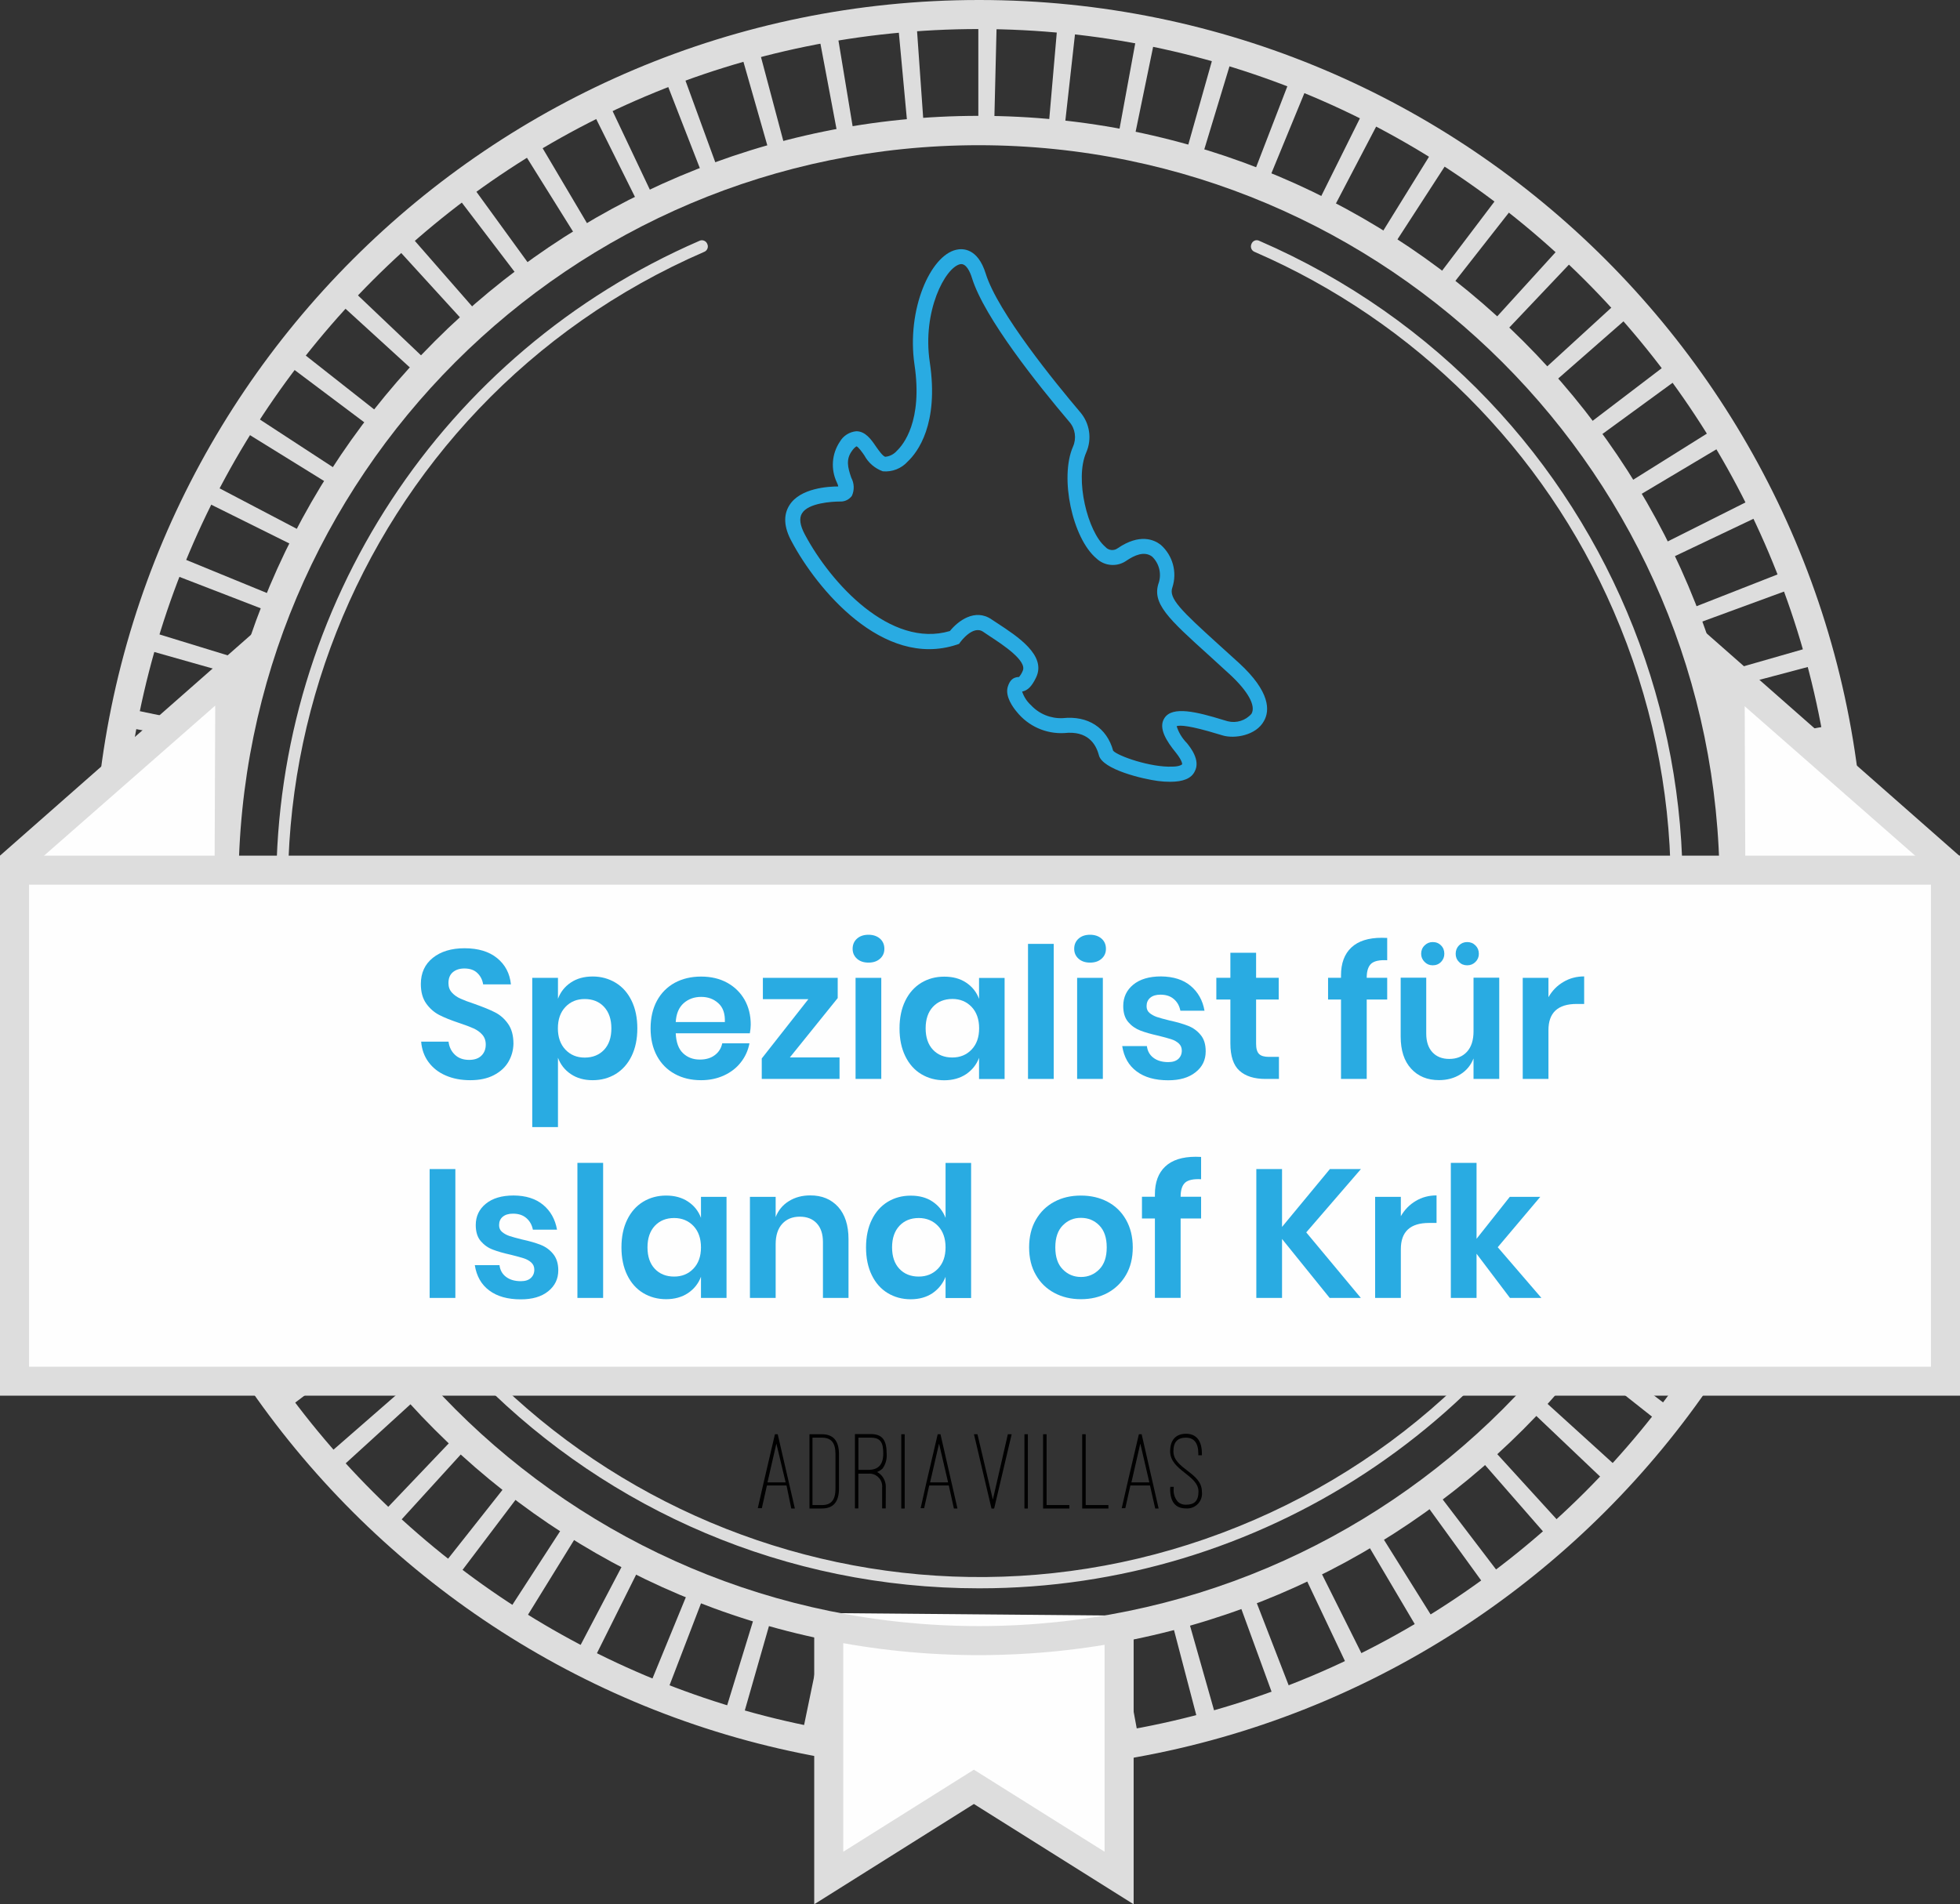 <?xml version="1.0" encoding="utf-8"?>
<!-- Generator: Adobe Illustrator 25.0.1, SVG Export Plug-In . SVG Version: 6.00 Build 0)  -->
<svg version="1.1" id="Layer_1" xmlns="http://www.w3.org/2000/svg" xmlns:xlink="http://www.w3.org/1999/xlink" x="0px" y="0px"
	 viewBox="0 0 246.98 240" style="enable-background:new 0 0 246.98 240;" xml:space="preserve">
<rect x="0" y="0" width="246.98" height="240" fill="#333333" stroke="none"/>
<style type="text/css">
	.st0{fill:#DDDDDD;}
	.st1{fill:#FEFEFE;}
	.st2{fill:#29ABE2;}
	.st3{enable-background:new    ;}
</style>
<g id="Layer_2_1_">
	<g id="Layer_1-2">
		<path class="st0" d="M123.37,223.24c-61.65-0.01-111.62-49.98-111.61-111.63S61.74-0.01,123.39,0
			C185.03,0.01,235,49.98,235,111.62C234.93,173.24,184.99,223.17,123.37,223.24z M123.37,3.66c-59.65,0-108,48.35-108,108
			s48.35,108,108,108s108-48.35,108-108l0,0C231.33,52.03,183,3.7,123.37,3.66z"/>
		<path class="st0" d="M123.42,220.67L123.42,220.67c-0.76,0-1.52,0-2.27,0l0.27-13.17h2V220.67z M131.15,220.4l-0.91-13.14l2-0.17
			l1.21,13.12C132.71,220.28,131.93,220.35,131.15,220.4z M113.37,220.22l-2.31-0.23l1.47-13.1c0.68,0.08,1.35,0.15,2,0.21
			L113.37,220.22z M141.16,219.22l-2.14-13c0.68-0.11,1.35-0.23,2-0.36l2.41,13L141.16,219.22z M103.39,218.84
			c-0.76-0.14-1.52-0.29-2.27-0.45l2.67-12.9c0.67,0.14,1.33,0.27,2,0.39L103.39,218.84z M151,217.14l-3.34-12.75
			c0.67-0.17,1.33-0.35,2-0.54l3.6,12.68L151,217.14z M93.57,216.56l-2.24-0.66l3.87-12.6l2,0.58L93.57,216.56z M160.57,214.14
			l-4.52-12.38c0.65-0.23,1.29-0.47,1.93-0.72l4.76,12.28L160.57,214.14z M84,213.36c-0.73-0.28-1.45-0.57-2.17-0.87l5-12.18
			l1.89,0.76L84,213.36z M169.91,210.26l-5.64-11.9c0.61-0.3,1.23-0.59,1.84-0.9l5.89,11.79c-0.68,0.35-1.37,0.68-2.07,1.01H169.91z
			 M74.77,209.26c-0.7-0.34-1.39-0.7-2.07-1.06l6.12-11.66l1.83,0.93L74.77,209.26z M178.77,205.53l-6.7-11.34l1.74-1.06l7,11.2
			c-0.67,0.42-1.33,0.83-2,1.22L178.77,205.53z M66,204.37c-0.66-0.41-1.32-0.82-2-1.24l7.17-11.06c0.58,0.38,1.15,0.74,1.74,1.1
			L66,204.37z M187.23,200l-7.73-10.67c0.55-0.4,1.1-0.8,1.64-1.21l8,10.5C188.48,199.12,187.85,199.58,187.23,200z M57.67,198.67
			l-1.84-1.42L64,186.91c0.53,0.42,1.07,0.84,1.62,1.25L57.67,198.67z M195.1,193.77l-8.67-9.93c0.51-0.44,1-0.9,1.52-1.36
			l8.88,9.74L195.1,193.77z M49.93,192.24c-0.58-0.52-1.15-1.05-1.71-1.59l9.09-9.54c0.49,0.47,1,0.93,1.49,1.39L49.93,192.24z
			 M202.37,186.8l-9.55-9.08c0.47-0.5,0.94-1,1.4-1.5l9.78,8.88C203.43,185.67,202.9,186.24,202.37,186.8z M42.8,185.12
			c-0.52-0.57-1-1.15-1.55-1.74l9.93-8.66c0.44,0.51,0.9,1,1.36,1.52L42.8,185.12z M209,179.2l-10.37-8.2l1.25-1.62l10.51,8
			C209.92,178,209.45,178.59,209,179.2z M36.4,177.38c-0.47-0.61-0.93-1.24-1.38-1.86l10.67-7.73c0.39,0.55,0.8,1.1,1.21,1.64
			L36.4,177.38z M214.84,171l-11-7.19c0.37-0.57,0.73-1.15,1.09-1.73l11.2,7C215.69,169.71,215.27,170.37,214.84,171z M30.67,169.09
			c-0.41-0.67-0.81-1.33-1.2-2l11.33-6.72c0.35,0.59,0.7,1.17,1.06,1.75L30.67,169.09z M220,162.31l-11.67-6.12
			c0.32-0.6,0.63-1.21,0.94-1.83l11.73,5.88C220.66,160.94,220.31,161.63,220,162.31z M25.81,160.31c-0.35-0.69-0.68-1.39-1-2.09
			l11.9-5.64c0.29,0.62,0.59,1.23,0.89,1.83L25.81,160.31z M224.27,153.18l-12.18-5c0.26-0.63,0.52-1.27,0.77-1.91l12.23,4.73
			c-0.28,0.74-0.57,1.47-0.87,2.18H224.27z M21.69,151.11c-0.29-0.72-0.56-1.45-0.82-2.18l12.37-4.51l0.72,1.92L21.69,151.11z
			 M227.63,143.69L215,139.82c0.2-0.66,0.39-1.31,0.58-2l12.67,3.61C228.08,142.2,227.86,143,227.63,143.69z M18.48,141.56
			c-0.22-0.75-0.42-1.5-0.62-2.25L30.61,136c0.17,0.66,0.35,1.32,0.54,2L18.48,141.56z M230.14,133.93l-12.9-2.68
			c0.14-0.67,0.27-1.34,0.4-2l13,2.4C230.45,132.41,230.3,133.17,230.14,133.93z M16.14,131.75c-0.14-0.76-0.28-1.52-0.4-2.29
			l13-2.14c0.11,0.67,0.22,1.34,0.35,2L16.14,131.75z M231.73,124l-13.09-1.48c0.08-0.67,0.15-1.35,0.21-2l13.12,1.2
			C231.9,122.45,231.82,123.21,231.73,124z M14.78,121.8c-0.07-0.77-0.13-1.54-0.19-2.32l13.14-0.93c0.05,0.68,0.11,1.36,0.17,2
			L14.78,121.8z M232.4,113.96l-13.17-0.27c0-0.68,0-1.37,0-2v-0.2h13.18v0.2c0.02,0.7,0.01,1.48-0.01,2.25V113.96z M27.49,111.76
			H14.31v-0.1c0-0.74,0-1.48,0-2.21l13.17,0.25c0,0.65,0,1.3,0,2L27.49,111.76z M219,104.61c-0.05-0.68-0.11-1.35-0.17-2l13.17-1.26
			c0.07,0.77,0.13,1.54,0.19,2.32L219,104.61z M27.88,102.86l-13.12-1.19c0.07-0.77,0.15-1.54,0.23-2.31l13.1,1.47
			C28,101.5,27.94,102.18,27.88,102.86z M217.96,95.86c-0.11-0.67-0.23-1.33-0.36-2l13-2.43c0.14,0.76,0.28,1.52,0.41,2.29
			L217.96,95.86z M29.09,94.09l-13-2.39c0.14-0.77,0.29-1.53,0.45-2.29l12.9,2.67C29.33,92.75,29.21,93.42,29.09,94.09z
			 M216.09,87.17l-0.54-2l12.66-3.63c0.22,0.75,0.42,1.5,0.62,2.25L216.09,87.17z M31.09,85.47l-12.67-3.59
			c0.21-0.74,0.43-1.49,0.66-2.23l12.59,3.86C31.47,84.16,31.28,84.82,31.09,85.47z M213.46,78.72c-0.23-0.64-0.47-1.27-0.72-1.91
			L225,72c0.29,0.73,0.56,1.45,0.83,2.18L213.46,78.72z M33.9,77.07l-12.29-4.75c0.28-0.73,0.57-1.45,0.86-2.16l12.19,5
			C34.4,75.79,34.15,76.43,33.9,77.07z M210.05,70.57c-0.29-0.62-0.59-1.23-0.9-1.83l11.78-5.91c0.35,0.69,0.69,1.39,1,2.09
			L210.05,70.57z M37.48,69l-11.8-5.86c0.35-0.7,0.7-1.39,1.06-2.08l11.67,6.12C38.09,67.74,37.78,68.34,37.48,69z M205.89,62.82
			c-0.35-0.59-0.7-1.17-1.06-1.75l11.18-7c0.41,0.65,0.81,1.31,1.21,2L205.89,62.82z M41.79,61.21l-11.2-6.93
			c0.41-0.66,0.82-1.32,1.25-2l11,7.18C42.51,60.06,42.15,60.63,41.79,61.21z M201,55.37c-0.4-0.55-0.81-1.1-1.22-1.64l10.5-8
			c0.46,0.61,0.93,1.23,1.38,1.86L201,55.37z M46.8,53.9L36.28,46c0.47-0.62,0.94-1.23,1.42-1.84l10.35,8.15
			C47.63,52.81,47.21,53.36,46.8,53.9z M195.5,48.45c-0.45-0.51-0.9-1-1.36-1.52l9.72-8.9c0.53,0.58,1,1.15,1.55,1.74L195.5,48.45z
			 M52.5,47.09l-9.73-8.88c0.52-0.57,1-1.14,1.58-1.7l9.55,9.08c-0.52,0.49-0.99,0.99-1.45,1.5H52.5z M189.42,42.09l-1.5-1.4
			l8.86-9.74c0.58,0.52,1.14,1.05,1.7,1.58L189.42,42.09z M58.71,40.82l-8.88-9.73l1.73-1.55l8.67,9.92
			C59.72,39.9,59.22,40.36,58.71,40.82z M182.71,36.27L181.05,35L189,24.5c0.62,0.46,1.23,0.93,1.83,1.41L182.71,36.27z
			 M65.52,35.15l-8-10.5c0.62-0.47,1.24-0.93,1.86-1.38l7.74,10.66L65.52,35.15z M175.46,31.15L173.73,30l6.93-11.2
			c0.66,0.41,1.32,0.82,2,1.24L175.46,31.15z M72.81,30.15L65.85,19c0.66-0.41,1.32-0.82,2-1.21l6.71,11.34L72.81,30.15z
			 M167.81,26.66L166,25.7l5.86-11.79c0.7,0.34,1.39,0.69,2.07,1.05L167.81,26.66z M80.52,25.84L74.63,14l2.09-1l5.64,11.9
			c-0.61,0.31-1.23,0.61-1.83,0.92L80.52,25.84z M159.77,22.91l-1.9-0.76l4.74-12.29c0.73,0.28,1.45,0.57,2.17,0.87L159.77,22.91z
			 M88.6,22.25L83.83,10L86,9.13l4.52,12.38c-0.64,0.23-1.28,0.49-1.91,0.72L88.6,22.25z M151.42,19.92l-2-0.57L153,6.67
			c0.75,0.21,1.5,0.43,2.24,0.66L151.42,19.92z M97,19.41L93.38,6.74c0.74-0.21,1.49-0.42,2.23-0.61L99,18.87
			C98.33,19.04,97.67,19.22,97,19.41z M142.87,17.72c-0.67-0.14-1.33-0.27-2-0.39l2.39-13l2.28,0.44L142.87,17.72z M105.62,17.38
			l-2.44-12.95L105.47,4l2.15,13C106.95,17.12,106.28,17.25,105.62,17.38L105.62,17.38z M134.12,16.33l-2-0.2L133.26,3
			c0.77,0.07,1.55,0.15,2.32,0.24L134.12,16.33z M114.38,16.15L113.16,3l2.32-0.19L116.41,16C115.73,16,115.05,16.09,114.38,16.15
			L114.38,16.15z M125.28,15.75h-2V2.56h0.15h2.17L125.28,15.75z"/>
		<polygon class="st1" points="104.43,203.3 104.43,236.69 122.72,225.2 141.02,236.69 141.02,203.62 		"/>
		<polygon class="st0" points="142.85,240 122.72,227.36 102.6,240 102.6,204.72 106.26,204.72 106.26,233.38 122.72,223.04 
			139.19,233.38 139.19,204.72 142.85,204.72 		"/>
		<path class="st0" d="M123.37,208.6c-53.57,0-97-43.43-97-97s43.43-97,97-97s97,43.43,97,97v0
			C220.32,165.15,176.92,208.55,123.37,208.6z M123.37,18.3c-51.54,0-93.32,41.78-93.32,93.32s41.78,93.32,93.32,93.32
			s93.32-41.78,93.32-93.32C216.63,60.1,174.89,18.36,123.37,18.3z"/>
		<path class="st0" d="M123.37,200.18c-48.92,0-88.57-39.66-88.56-88.58c0-35.28,20.95-67.2,53.31-81.24
			c0.35-0.18,0.79-0.04,0.97,0.31c0.01,0.02,0.02,0.04,0.03,0.07c0.18,0.36,0.03,0.8-0.33,0.98c-0.02,0.01-0.03,0.02-0.05,0.02
			c-44.13,19.15-64.38,70.44-45.23,114.57s70.44,64.38,114.57,45.23s64.38-70.44,45.23-114.57c-8.79-20.27-24.96-36.44-45.23-45.23
			c-0.37-0.15-0.55-0.58-0.4-0.95c0.01-0.02,0.01-0.03,0.02-0.05c0.14-0.37,0.54-0.56,0.91-0.42c0.03,0.01,0.06,0.02,0.09,0.04
			c44.87,19.47,65.46,71.63,45.99,116.51c-14.04,32.37-45.96,53.31-81.24,53.31L123.37,200.18z"/>
		<polygon class="st1" points="29.63,109.56 29.63,98.93 33.21,81.13 1.82,109.34 		"/>
		<polygon class="st0" points="2.46,110.55 0,107.84 35.04,77 29.89,100.69 29.9,110.1 27.04,110.07 27.12,88.93 		"/>
		<polygon class="st1" points="217.34,109.64 217.34,99.01 213.76,81.21 245.15,109.42 		"/>
		<polygon class="st0" points="244.51,110.63 246.97,107.92 211.93,77.08 217.08,100.77 217.07,110.18 219.93,110.15 219.85,89.01 
					"/>
		<rect x="1.83" y="109.67" class="st1" width="243.32" height="64.41"/>
		<path class="st0" d="M247,175.9H0v-68.06h247V175.9z M3.66,172.25h239.66V111.5H3.66V172.25z"/>
		<path class="st2" d="M147.47,98.53c-0.52,0-1.04-0.03-1.55-0.1c-1.82-0.23-7-1.43-7.45-3.25c-0.38-1.45-1.44-3.11-4.35-2.79
			c-2.32,0.13-4.55-0.87-6-2.68c-0.46-0.54-1.48-1.93-1.14-3.12c0.25-0.86,0.69-1.25,1.43-1.27l0,0c0.19-0.23,0.35-0.48,0.46-0.76
			c0.6-1.26-2.5-3.3-4.17-4.39l-0.82-0.55c-1.28-0.87-2.83,1.26-2.85,1.28l-0.18,0.25l-0.29,0.1c-9.35,3.08-17.69-7.14-20.8-13
			c-1-1.81-1.06-3.35-0.29-4.57c1.37-2.2,5-2.37,6.15-2.37l0,0c0-0.16-0.11-0.36-0.17-0.51c-0.79-1.66-0.64-3.61,0.38-5.13
			c0.43-0.75,1.21-1.24,2.07-1.32l0,0c1.13,0,1.86,1,2.49,1.94c0.34,0.48,0.85,1.21,1.16,1.28c0.57-0.05,1.1-0.33,1.47-0.76
			c0.79-0.75,3.28-3.73,2.21-10.89c-1-6.9,2-13.71,5.26-14.44c0.78-0.19,2.71-0.25,3.72,3c1.51,4.88,8.83,13.84,11.91,17.47
			c1.21,1.41,1.5,3.39,0.75,5.09c-1.47,3.36,0.2,10,2.4,11.87c0.39,0.47,1.09,0.55,1.58,0.18c2.76-1.88,4.58-1.08,5.41-0.43
			c1.52,1.34,2.1,3.45,1.47,5.38c-0.5,1.37,1.12,2.92,5.85,7.21l2.56,2.32c3.94,3.62,3.88,6,3.13,7.3c-1,1.84-3.71,2.25-5.16,1.83
			l-0.61-0.18c-3.54-1.08-4.81-1.15-5.23-1c0.25,0.8,0.69,1.52,1.28,2.12c0.44,0.54,1.76,2.18,1,3.58
			C150.13,98.11,149.08,98.53,147.47,98.53z M140.27,94.62c0.61,0.68,4.74,2.11,7.43,2c1,0,1.25-0.29,1.26-0.29s0.07-0.4-0.8-1.49
			c-1.11-1.36-2.27-3.09-1.42-4.35c1-1.54,4.09-0.77,7.38,0.24l0.58,0.17c1.1,0.28,2.26-0.09,3-0.94c0.58-1-0.43-2.85-2.77-5
			l-2.54-2.32c-5.17-4.67-7.31-6.61-6.36-9.24c0.35-1.16,0.02-2.41-0.85-3.25c-1-0.75-2.26-0.14-3.2,0.49
			c-1.18,0.85-2.8,0.73-3.84-0.28c-3-2.54-4.64-10.16-2.93-14.07c0.46-1.04,0.29-2.26-0.46-3.12c-3.91-4.61-10.71-13.1-12.27-18.13
			c-0.22-0.73-0.73-1.91-1.5-1.74c-1.88,0.43-4.78,5.93-3.82,12.33c1.18,7.85-1.55,11.38-2.78,12.54c-0.79,0.88-1.96,1.34-3.14,1.23
			c-0.99-0.36-1.82-1.07-2.32-2c-0.26-0.38-0.76-1.09-1-1.15c-0.22,0.15-0.4,0.34-0.55,0.56c-0.8,1.08-0.55,2.09-0.1,3.4
			c0.38,0.71,0.41,1.55,0.08,2.28c-0.33,0.45-0.85,0.72-1.41,0.72h-0.1c-1,0-4,0.18-4.78,1.49c-0.38,0.61-0.26,1.51,0.37,2.68
			c3.27,6.14,10.79,14.37,18.27,12.15c1-1.25,3.15-2.9,5.24-1.47c0.24,0.16,0.5,0.34,0.79,0.52c2.45,1.61,6.15,4,4.84,6.78
			c-0.54,1.13-1.05,1.66-1.77,1.8c0.22,0.66,0.6,1.25,1.12,1.72c1.03,1.11,2.49,1.7,4,1.63C137.1,90.17,139.47,91.71,140.27,94.62z"
			/>
		<g class="st3">
			<path class="st2" d="M64.06,133.83c-0.41,0.7-1.03,1.26-1.84,1.68c-0.81,0.42-1.8,0.63-2.97,0.63c-1.15,0-2.18-0.2-3.08-0.59
				c-0.91-0.39-1.63-0.96-2.17-1.69c-0.54-0.73-0.85-1.59-0.93-2.58h3.45c0.08,0.66,0.34,1.21,0.79,1.64
				c0.45,0.44,1.05,0.66,1.81,0.66c0.67,0,1.19-0.18,1.55-0.54c0.36-0.36,0.54-0.82,0.54-1.39c0-0.51-0.15-0.92-0.44-1.25
				c-0.29-0.33-0.66-0.59-1.1-0.79s-1.06-0.43-1.84-0.69c-1.01-0.34-1.84-0.67-2.48-1c-0.64-0.33-1.19-0.81-1.64-1.44
				c-0.45-0.63-0.68-1.45-0.68-2.46c0-1.39,0.5-2.49,1.51-3.3c1-0.8,2.33-1.21,3.99-1.21c1.72,0,3.09,0.41,4.11,1.24
				c1.02,0.83,1.6,1.93,1.74,3.31h-3.5c-0.09-0.58-0.34-1.06-0.74-1.44c-0.4-0.38-0.94-0.56-1.63-0.56c-0.6,0-1.08,0.16-1.45,0.47
				c-0.37,0.31-0.55,0.77-0.55,1.37c0,0.48,0.14,0.87,0.43,1.19s0.64,0.57,1.08,0.77s1.03,0.42,1.78,0.67
				c1.04,0.37,1.89,0.71,2.54,1.04c0.65,0.32,1.21,0.8,1.67,1.45c0.46,0.64,0.69,1.49,0.69,2.53
				C64.68,132.37,64.47,133.13,64.06,133.83z"/>
			<path class="st2" d="M77.58,123.86c0.86,0.52,1.53,1.28,2.01,2.27c0.48,0.99,0.72,2.15,0.72,3.48s-0.24,2.49-0.72,3.48
				c-0.48,0.99-1.15,1.74-2.01,2.27c-0.86,0.52-1.82,0.78-2.9,0.78s-1.99-0.26-2.75-0.77c-0.76-0.51-1.3-1.2-1.62-2.06v8.74h-3.24
				v-18.81h3.24v2.64c0.32-0.86,0.86-1.54,1.62-2.05c0.76-0.51,1.68-0.76,2.75-0.76S76.72,123.34,77.58,123.86z M71.25,126.91
				c-0.64,0.67-0.95,1.57-0.95,2.7c0,1.12,0.32,2.01,0.95,2.68c0.64,0.67,1.44,1,2.43,1c1.01,0,1.82-0.33,2.44-0.98
				c0.61-0.65,0.92-1.55,0.92-2.7s-0.31-2.05-0.92-2.71c-0.61-0.66-1.43-0.99-2.44-0.99C72.69,125.91,71.88,126.24,71.25,126.91z"/>
			<path class="st2" d="M94.49,130.23h-9.34c0.05,1.13,0.35,1.97,0.92,2.51c0.57,0.54,1.27,0.8,2.12,0.8c0.75,0,1.38-0.18,1.87-0.55
				c0.5-0.37,0.82-0.87,0.95-1.5h3.43c-0.17,0.89-0.53,1.69-1.08,2.39c-0.55,0.71-1.26,1.26-2.13,1.66s-1.83,0.6-2.89,0.6
				c-1.24,0-2.35-0.26-3.31-0.79c-0.97-0.53-1.72-1.29-2.25-2.27s-0.8-2.14-0.8-3.47s0.27-2.5,0.8-3.48
				c0.54-0.99,1.29-1.74,2.25-2.27c0.97-0.52,2.07-0.78,3.31-0.78c1.26,0,2.36,0.26,3.3,0.78s1.67,1.24,2.19,2.15
				c0.51,0.91,0.77,1.95,0.77,3.12C94.6,129.45,94.56,129.82,94.49,130.23z M90.52,126.44c-0.59-0.54-1.31-0.8-2.17-0.8
				c-0.87,0-1.61,0.27-2.21,0.8c-0.6,0.54-0.93,1.33-0.99,2.37h6.19C91.38,127.76,91.11,126.97,90.52,126.44z"/>
			<path class="st2" d="M99.53,133.27h6.26v2.71h-9.8v-2.58l5.87-7.47h-5.73v-2.69h9.43v2.55L99.53,133.27z"/>
			<path class="st2" d="M107.99,118.3c0.37-0.33,0.85-0.49,1.45-0.49s1.08,0.17,1.45,0.49c0.37,0.33,0.55,0.76,0.55,1.28
				c0,0.51-0.18,0.92-0.55,1.25c-0.37,0.33-0.85,0.49-1.45,0.49s-1.08-0.16-1.45-0.49c-0.37-0.33-0.55-0.75-0.55-1.25
				C107.44,119.06,107.62,118.63,107.99,118.3z M111.05,123.24v12.74h-3.24v-12.74H111.05z"/>
			<path class="st2" d="M121.74,123.84c0.77,0.51,1.31,1.19,1.63,2.05v-2.64h3.22v12.74h-3.22v-2.67c-0.32,0.86-0.87,1.54-1.63,2.06
				c-0.77,0.51-1.69,0.77-2.76,0.77s-2.04-0.26-2.9-0.78c-0.86-0.52-1.53-1.28-2.01-2.27c-0.48-0.99-0.72-2.15-0.72-3.48
				s0.24-2.5,0.72-3.48c0.48-0.99,1.15-1.74,2.01-2.27c0.86-0.52,1.82-0.78,2.9-0.78S120.98,123.33,121.74,123.84z M117.56,126.89
				c-0.61,0.66-0.92,1.56-0.92,2.71s0.31,2.05,0.92,2.7c0.61,0.65,1.43,0.98,2.44,0.98c0.98,0,1.79-0.33,2.43-1
				c0.64-0.67,0.95-1.56,0.95-2.68c0-1.13-0.32-2.04-0.95-2.7c-0.64-0.67-1.45-1-2.43-1C118.98,125.91,118.17,126.24,117.56,126.89z
				"/>
			<path class="st2" d="M132.78,118.96v17.02h-3.24v-17.02H132.78z"/>
			<path class="st2" d="M135.91,118.3c0.37-0.33,0.85-0.49,1.45-0.49c0.6,0,1.08,0.17,1.45,0.49c0.37,0.33,0.55,0.76,0.55,1.28
				c0,0.51-0.18,0.92-0.55,1.25c-0.37,0.33-0.85,0.49-1.45,0.49c-0.6,0-1.08-0.16-1.45-0.49c-0.37-0.33-0.55-0.75-0.55-1.25
				C135.36,119.06,135.54,118.63,135.91,118.3z M138.97,123.24v12.74h-3.24v-12.74H138.97z"/>
			<path class="st2" d="M150.03,124.25c0.93,0.78,1.52,1.82,1.75,3.13h-3.04c-0.12-0.61-0.4-1.11-0.83-1.47
				c-0.43-0.37-0.99-0.55-1.68-0.55c-0.55,0-0.98,0.13-1.29,0.39c-0.31,0.26-0.46,0.62-0.46,1.06c0,0.35,0.12,0.64,0.37,0.85
				c0.25,0.21,0.55,0.38,0.92,0.51c0.37,0.12,0.9,0.27,1.59,0.44c0.97,0.21,1.75,0.44,2.36,0.68s1.13,0.61,1.56,1.13
				c0.44,0.51,0.65,1.21,0.65,2.08c0,1.09-0.42,1.97-1.28,2.64c-0.85,0.68-2,1.01-3.44,1.01c-1.66,0-2.98-0.37-3.98-1.12
				c-1-0.74-1.6-1.8-1.82-3.19h3.11c0.08,0.63,0.35,1.12,0.83,1.48c0.48,0.36,1.1,0.54,1.86,0.54c0.55,0,0.97-0.13,1.27-0.4
				c0.29-0.27,0.44-0.62,0.44-1.05c0-0.37-0.13-0.67-0.38-0.9c-0.25-0.23-0.57-0.41-0.94-0.53c-0.38-0.12-0.91-0.27-1.6-0.44
				c-0.95-0.21-1.72-0.43-2.31-0.66s-1.1-0.58-1.52-1.07c-0.42-0.49-0.63-1.16-0.63-2.02c0-1.1,0.42-2,1.26-2.69
				c0.84-0.69,2.01-1.04,3.5-1.04C147.86,123.08,149.1,123.47,150.03,124.25z"/>
			<path class="st2" d="M161.16,133.2v2.78h-1.7c-1.43,0-2.52-0.35-3.28-1.04s-1.14-1.84-1.14-3.45v-5.52h-1.77v-2.74h1.77v-3.15
				h3.24v3.15h2.85v2.74h-2.85v5.57c0,0.61,0.12,1.04,0.37,1.29c0.25,0.25,0.66,0.37,1.24,0.37H161.16z"/>
			<path class="st2" d="M172.8,121.44c-0.38,0.34-0.58,0.93-0.58,1.77v0.02h2.58v2.74h-2.58v10.01h-3.24v-10.01h-1.63v-2.74h1.63
				v-0.3c0-1.52,0.43-2.69,1.3-3.51c0.87-0.82,2.15-1.23,3.85-1.23c0.29,0,0.51,0.01,0.67,0.02v2.81
				C173.85,120.97,173.19,121.11,172.8,121.44z"/>
			<path class="st2" d="M188.92,123.24v12.74h-3.24v-2.58c-0.34,0.86-0.89,1.53-1.67,2.01c-0.77,0.48-1.67,0.72-2.68,0.72
				c-1.47,0-2.64-0.48-3.52-1.45c-0.88-0.96-1.31-2.31-1.31-4.05v-7.41h3.22v7.04c0,1.01,0.26,1.8,0.78,2.36
				c0.52,0.56,1.23,0.84,2.12,0.84c0.93,0,1.68-0.3,2.23-0.9c0.55-0.6,0.83-1.46,0.83-2.58v-6.76H188.92z M179.51,119.16
				c0.28-0.28,0.62-0.43,1.02-0.43c0.43,0,0.78,0.14,1.06,0.43c0.28,0.28,0.41,0.63,0.41,1.05c0,0.4-0.14,0.74-0.41,1.02
				c-0.28,0.29-0.63,0.43-1.06,0.43c-0.4,0-0.74-0.14-1.02-0.43c-0.28-0.28-0.43-0.62-0.43-1.02
				C179.08,119.79,179.22,119.44,179.51,119.16z M183.84,119.16c0.28-0.28,0.62-0.43,1.04-0.43s0.76,0.14,1.05,0.43
				c0.28,0.28,0.42,0.63,0.42,1.05c0,0.4-0.14,0.74-0.42,1.02c-0.29,0.29-0.63,0.43-1.05,0.43s-0.76-0.14-1.04-0.43
				c-0.28-0.28-0.41-0.62-0.41-1.02C183.43,119.79,183.57,119.44,183.84,119.16z"/>
			<path class="st2" d="M197,123.76c0.78-0.47,1.66-0.7,2.62-0.7v3.47h-0.94c-2.38,0-3.56,1.1-3.56,3.31v6.14h-3.24v-12.74h3.24
				v2.44C195.59,124.86,196.21,124.22,197,123.76z"/>
		</g>
		<g class="st3">
			<path class="st2" d="M57.38,147.34v16.24h-3.24v-16.24H57.38z"/>
			<path class="st2" d="M68.44,151.85c0.94,0.78,1.52,1.83,1.75,3.13h-3.04c-0.12-0.61-0.4-1.1-0.83-1.47
				c-0.43-0.37-0.99-0.55-1.68-0.55c-0.55,0-0.98,0.13-1.29,0.39c-0.31,0.26-0.46,0.61-0.46,1.06c0,0.35,0.12,0.64,0.37,0.85
				c0.25,0.21,0.55,0.38,0.92,0.51c0.37,0.12,0.9,0.27,1.59,0.44c0.97,0.21,1.75,0.44,2.36,0.68c0.61,0.24,1.13,0.61,1.56,1.13
				s0.66,1.21,0.66,2.08c0,1.09-0.43,1.97-1.28,2.65s-2,1.01-3.44,1.01c-1.66,0-2.98-0.37-3.98-1.12c-1-0.74-1.6-1.81-1.82-3.19
				h3.11c0.08,0.63,0.35,1.12,0.83,1.48s1.1,0.54,1.86,0.54c0.55,0,0.97-0.13,1.26-0.4c0.29-0.27,0.44-0.62,0.44-1.05
				c0-0.37-0.13-0.67-0.38-0.9c-0.25-0.23-0.57-0.41-0.94-0.53c-0.38-0.12-0.91-0.27-1.6-0.44c-0.95-0.21-1.72-0.43-2.31-0.66
				c-0.59-0.22-1.1-0.58-1.52-1.07c-0.42-0.49-0.63-1.17-0.63-2.02c0-1.1,0.42-2,1.27-2.69c0.84-0.69,2.01-1.04,3.5-1.04
				C66.26,150.68,67.5,151.07,68.44,151.85z"/>
			<path class="st2" d="M76,146.56v17.02h-3.24v-17.02H76z"/>
			<path class="st2" d="M86.7,151.44c0.77,0.51,1.31,1.19,1.63,2.05v-2.65h3.22v12.74h-3.22v-2.67c-0.32,0.86-0.87,1.54-1.63,2.06
				c-0.77,0.51-1.69,0.77-2.76,0.77s-2.04-0.26-2.9-0.78c-0.86-0.52-1.53-1.28-2.01-2.27c-0.48-0.99-0.72-2.15-0.72-3.48
				s0.24-2.5,0.72-3.48c0.48-0.99,1.15-1.74,2.01-2.27c0.86-0.52,1.82-0.78,2.9-0.78S85.93,150.93,86.7,151.44z M82.51,154.5
				c-0.61,0.66-0.92,1.56-0.92,2.71s0.31,2.05,0.92,2.7c0.61,0.65,1.43,0.98,2.44,0.98c0.98,0,1.79-0.33,2.43-1s0.95-1.56,0.95-2.68
				c0-1.13-0.32-2.04-0.95-2.7s-1.45-1-2.43-1C83.94,153.51,83.13,153.84,82.51,154.5z"/>
			<path class="st2" d="M105.61,152.1c0.87,0.97,1.31,2.32,1.31,4.07v7.41h-3.22v-7.04c0-1.01-0.26-1.8-0.78-2.36
				c-0.52-0.56-1.23-0.84-2.14-0.84c-0.92,0-1.66,0.3-2.21,0.9c-0.55,0.6-0.83,1.46-0.83,2.58v6.76H94.5v-12.74h3.24v2.55
				c0.34-0.86,0.89-1.53,1.67-2.01c0.77-0.48,1.67-0.72,2.68-0.72C103.56,150.65,104.73,151.14,105.61,152.1z"/>
			<path class="st2" d="M117.51,151.44c0.76,0.51,1.31,1.19,1.64,2.05v-6.92h3.22v17.02h-3.22v-2.67c-0.34,0.86-0.89,1.54-1.64,2.06
				c-0.76,0.51-1.68,0.77-2.75,0.77s-2.04-0.26-2.9-0.78c-0.86-0.52-1.53-1.28-2.01-2.27c-0.48-0.99-0.72-2.15-0.72-3.48
				s0.24-2.5,0.72-3.48c0.48-0.99,1.15-1.74,2.01-2.27c0.86-0.52,1.82-0.78,2.9-0.78S116.75,150.93,117.51,151.44z M113.33,154.5
				c-0.61,0.66-0.92,1.56-0.92,2.71s0.31,2.05,0.92,2.7c0.61,0.65,1.43,0.98,2.44,0.98c0.98,0,1.79-0.33,2.43-1s0.95-1.56,0.95-2.68
				c0-1.13-0.32-2.04-0.95-2.7s-1.45-1-2.43-1C114.76,153.51,113.95,153.84,113.33,154.5z"/>
			<path class="st2" d="M139.56,151.46c0.99,0.52,1.77,1.28,2.33,2.27s0.85,2.15,0.85,3.48s-0.28,2.49-0.85,3.47
				c-0.57,0.98-1.35,1.74-2.33,2.27c-0.99,0.53-2.1,0.79-3.35,0.79s-2.36-0.26-3.35-0.79c-0.99-0.53-1.77-1.28-2.33-2.27
				c-0.57-0.98-0.85-2.14-0.85-3.47s0.28-2.5,0.85-3.48c0.57-0.99,1.34-1.74,2.33-2.27s2.1-0.78,3.35-0.78
				S138.58,150.94,139.56,151.46z M133.92,154.44c-0.63,0.64-0.94,1.56-0.94,2.77c0,1.21,0.31,2.14,0.94,2.77
				c0.63,0.64,1.39,0.96,2.3,0.96c0.9,0,1.67-0.32,2.3-0.96c0.63-0.64,0.94-1.56,0.94-2.77c0-1.21-0.31-2.13-0.94-2.77
				c-0.63-0.64-1.4-0.95-2.3-0.95C135.31,153.48,134.55,153.8,133.92,154.44z"/>
			<path class="st2" d="M149.35,149.04c-0.38,0.34-0.58,0.93-0.58,1.77v0.02h2.58v2.74h-2.58v10h-3.24v-10h-1.63v-2.74h1.63v-0.3
				c0-1.52,0.43-2.69,1.3-3.51c0.87-0.82,2.15-1.23,3.85-1.23c0.29,0,0.51,0.01,0.67,0.02v2.81
				C150.4,148.57,149.73,148.71,149.35,149.04z"/>
			<path class="st2" d="M164.6,155.32l6.88,8.26h-3.93l-6-7.43v7.43h-3.24v-16.24h3.24v7.29l6.03-7.29h3.91L164.6,155.32z"/>
			<path class="st2" d="M178.4,151.36c0.78-0.47,1.66-0.7,2.62-0.7v3.47h-0.94c-2.38,0-3.56,1.1-3.56,3.31v6.14h-3.24v-12.74h3.24
				v2.44C176.99,152.46,177.62,151.82,178.4,151.36z"/>
			<path class="st2" d="M190.27,163.58l-4.21-5.57v5.57h-3.24v-17.02h3.24v9.57l4.19-5.29h3.84l-5.36,6.35l5.5,6.39H190.27z"/>
		</g>
		<path d="M118.33,181.94l1.14,4.89h-2.27L118.33,181.94z M120.2,190.12h0.45l-2.14-9.36h-0.35l-1.42,6.07l0,0l-0.73,3.25h0.44
			l0.64-2.86h2.47L120.2,190.12z M114,180.76h-0.43v9.36H114L114,180.76z M108.17,181.19h1.53c1.24,0,1.6,0.58,1.6,2
			s-0.64,2.06-1.88,2.06h-1.25V181.19z M111.62,187.51c0.03-0.61-0.19-1.21-0.63-1.65c-0.14-0.14-0.3-0.25-0.47-0.34
			c0.25-0.1,0.49-0.25,0.69-0.43c0.39-0.54,0.57-1.2,0.52-1.86c0-1.71-0.53-2.49-2-2.49h-2v9.37h0.43v-4.38h1.25
			c0.89-0.08,1.67,0.57,1.75,1.45c0.01,0.11,0.01,0.22,0,0.33v2.6h0.45L111.62,187.51z M103.55,181.19c1.21,0,1.73,0.65,1.73,2.1
			v4.3c0,1.45-0.52,2.1-1.73,2.1h-1.17v-8.5L103.55,181.19z M103.55,190.12c1.49,0,2.17-0.86,2.17-2.53v-4.3
			c0-1.67-0.68-2.53-2.17-2.53H102v9.36H103.55z M97.83,181.94l1.17,4.89h-2.29L97.83,181.94z M99.71,190.12h0.45L98,180.76h-0.35
			l-1.42,6.07l0,0l-0.74,3.25H96l0.64-2.86h2.47L99.71,190.12z"/>
		<path d="M147.45,187.64c0,1.65,0.67,2.47,2,2.47c1.03,0.08,1.93-0.69,2.01-1.72c0.01-0.14,0.01-0.28-0.01-0.41
			c0-2.4-3.59-2.85-3.59-5.07c0-1.21,0.57-1.72,1.57-1.72s1.57,0.64,1.57,2v0.22h0.45v-0.22c0-1.61-0.7-2.49-2-2.49s-2,0.81-2,2.21
			c0,2.42,3.57,3,3.57,5.07c0,1.24-0.57,1.66-1.57,1.66c-0.36,0.02-0.72-0.1-1-0.34c-0.42-0.46-0.62-1.08-0.55-1.7v-0.21h-0.43
			L147.45,187.64z M143.69,181.94l1.14,4.89h-2.26L143.69,181.94z M145.57,190.12H146l-2.14-9.36h-0.35l-1.42,6.07l0,0l-0.74,3.25
			h0.45l0.64-2.86h2.47L145.57,190.12z M139.67,189.69h-2.86v-8.93h-0.44v9.36h3.3V189.69z M134.75,189.69h-2.87v-8.93h-0.44v9.36
			h3.31V189.69z M129.52,180.76h-0.43v9.36h0.43V180.76z M123.17,180.76h-0.44l2.21,9.37h0.33l2.21-9.37H127l-1.89,8.24
			L123.17,180.76z"/>
	</g>
</g>
</svg>
